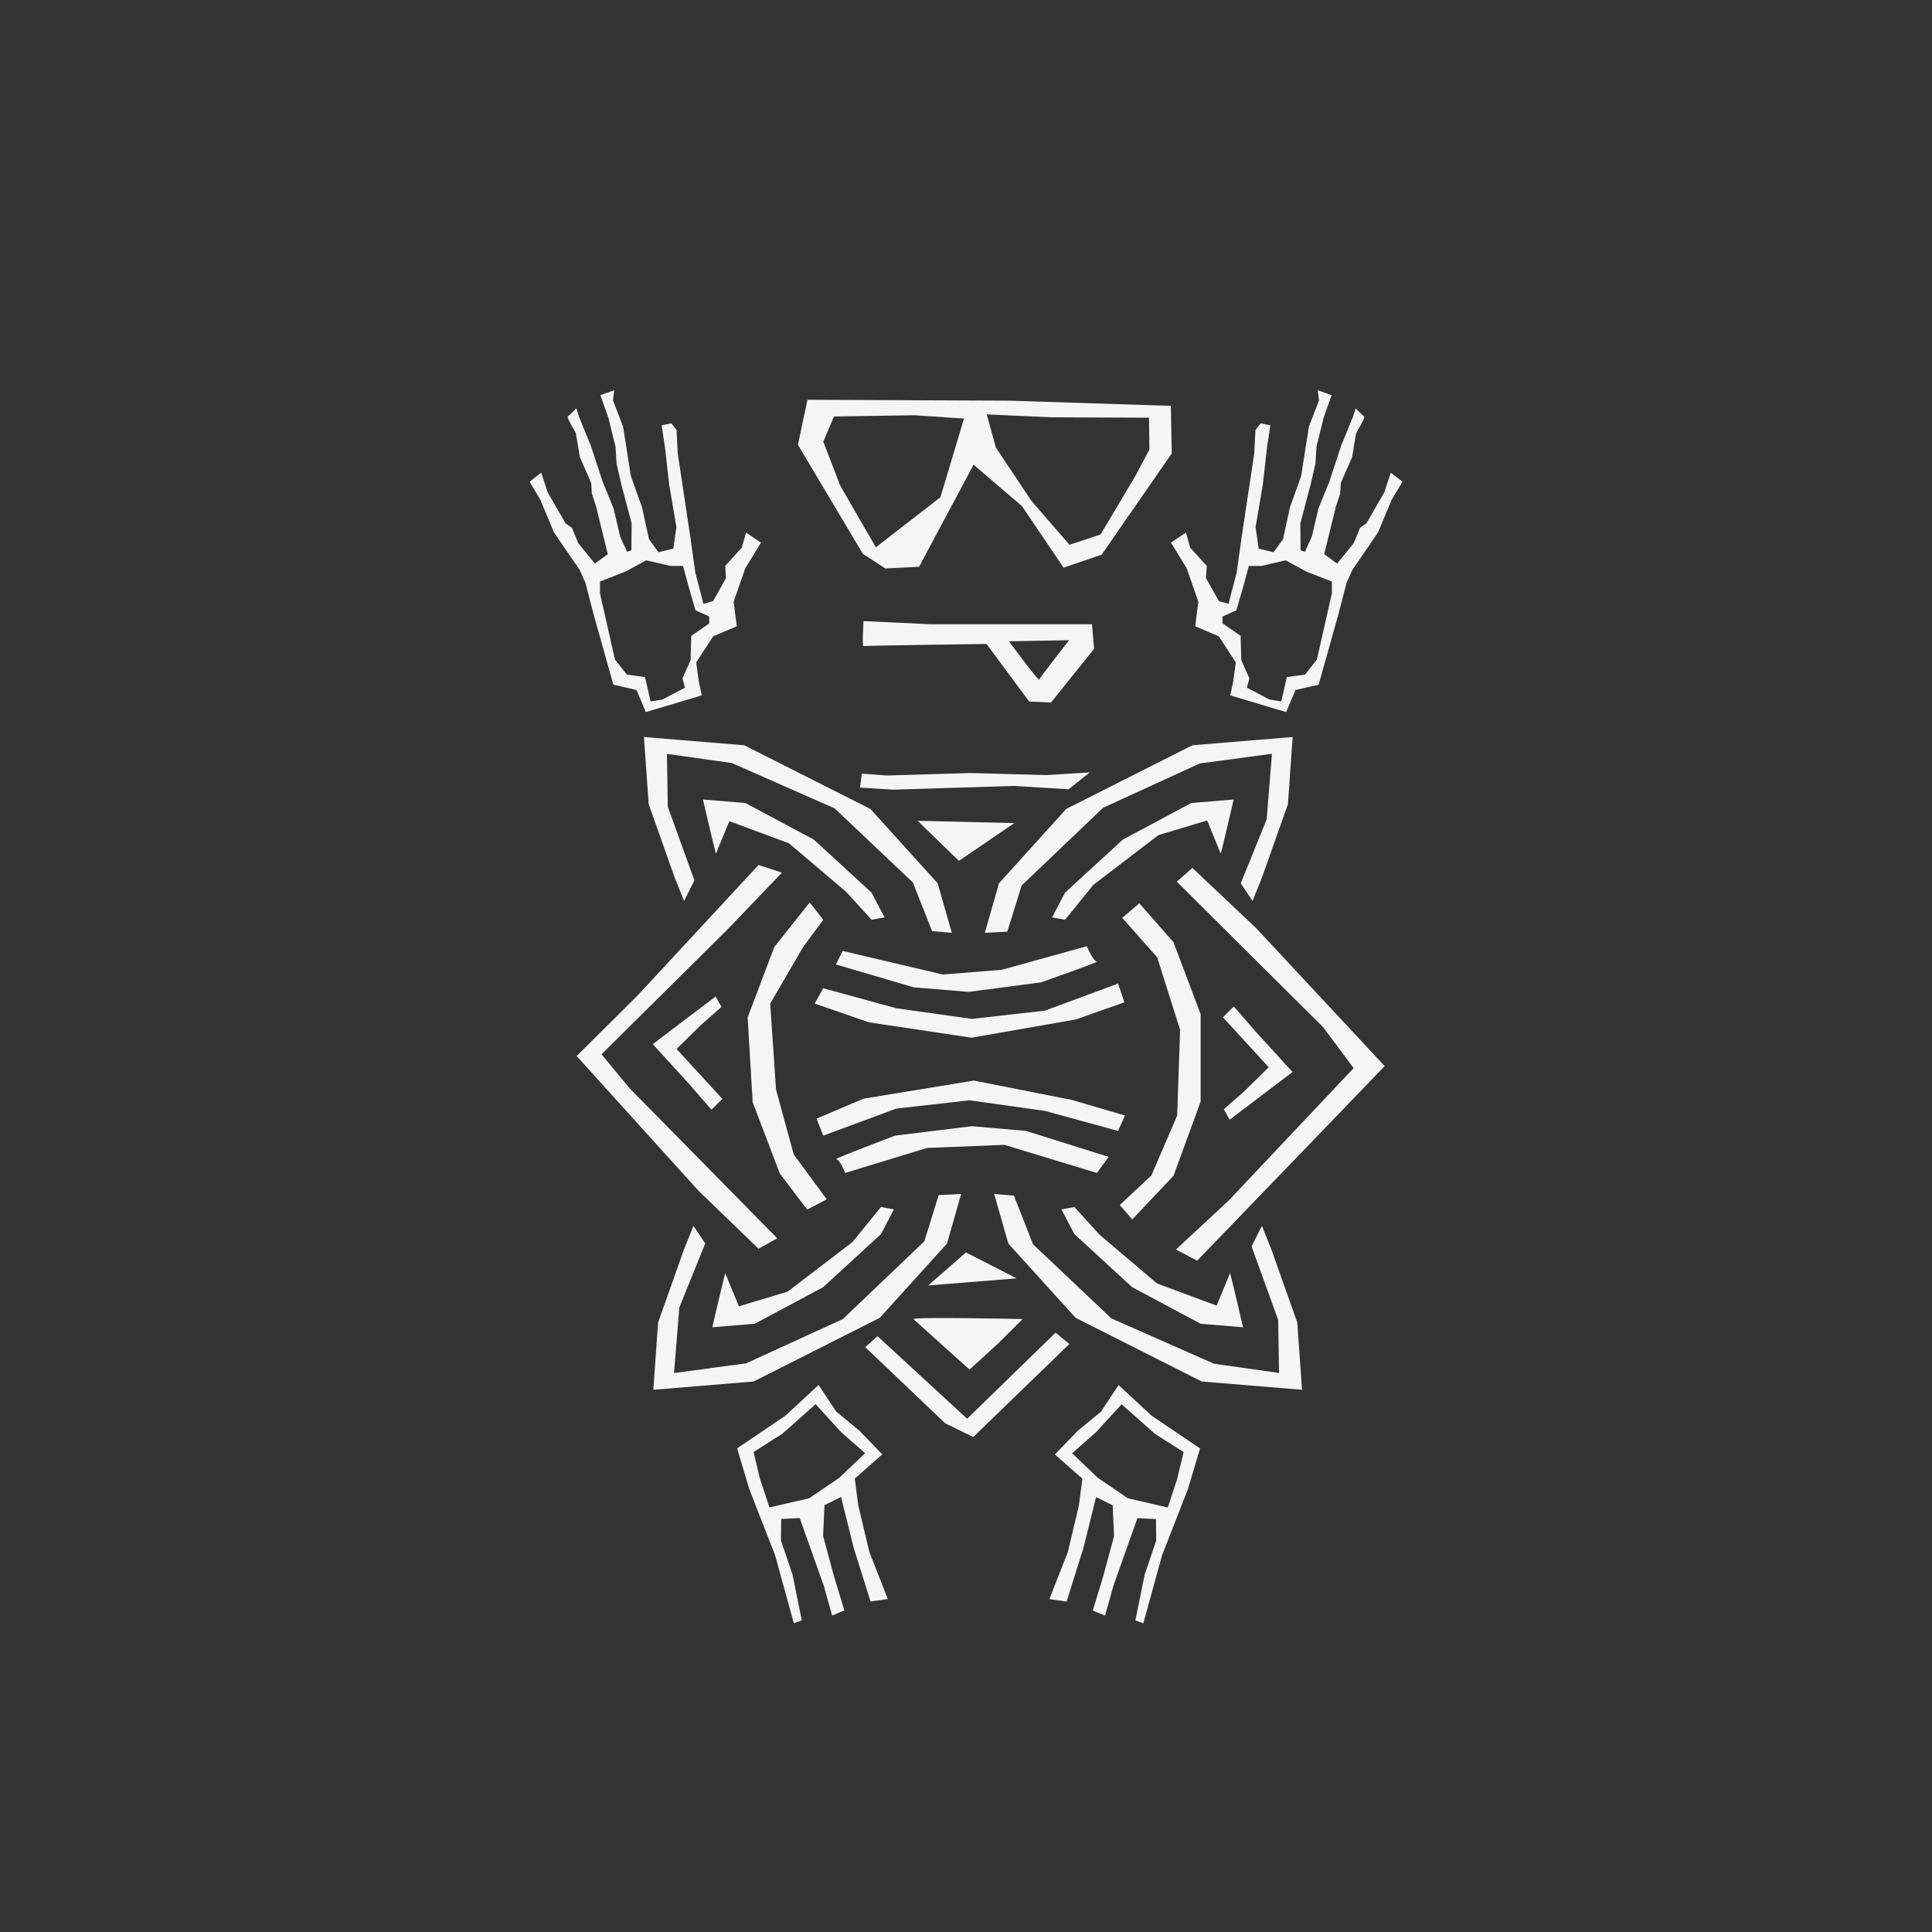 <?xml version="1.0" encoding="UTF-8"?>
<svg id="uuid-f036aad3-7bba-47f5-b428-d90947fb9444" data-name="Ebene 1" xmlns="http://www.w3.org/2000/svg" viewBox="0 0 576 576">
  <rect x="0" y="0" width="576" height="576" fill="#333333" stroke="none"/>
  <g>
    <path d="m226.89,161.77l-4.47-2.98-1.26,4.49-4.94,5.42.22,3.67-3.83,6.83-2.9.82-.77-3.11-1.64-6.2-1.49-10.68-3.74-24.79-.37-7.06-1.57-1.98-2.86.6,1.02,6.88,1.21,10.76,2.16,12.72-.92,6.42-4.45,1.05-2.8-3.86-2.07-9.51-3.34-9.36-2.31-14.69-3.01-7.83.36-3.03-4.13,1.46,2.41,6.79,2.11,8.59.31,5.06,1.4,6.07,3.1,11.75-.07,7.99-1.28.46-2.09-4.56-1.94-8.34-3.28-8.06-3.49-10.63-3.55-8.69-.8-2.5s-2.11,2.21-2.55,2.43c-.44.22,2.33,4.69,2.41,4.98s1.2,7.13,1.2,7.13l3.38,7.73.19,3.18,1.21,3.6,3.55,14.44-3.86,2.8-4.94-6.08-1.9-4.61-1.88-1.29-5.31-9.21-1.96-5.91-3.48,2.69,3.25,5.45,4.03,9.67,7.71,11.26,1.67,3.77,2.49,9.59,5.84,20.77,6.91,1.59,2.76,6.59,16.67-4.99-.9-4.29-.75-5.54,5.08-7.79,7.03-2.99-.94-7.3,3.46-9.96,4.7-7.68Zm-15.41,24.08l-5.4,3.72-.19,7.26-2.42,5.4.74,2.79-6.7,3.54-3.54.56-1.68-7.26-5.4-.74-3.54-4.47-4.47-19.73v-3.54l7.63-2.98,6.14-3.35,7.26,1.68h3.72l1.67,6.14,2.05,7.07,4.09,1.86v2.05Z" style="fill: #f5f5f5;"/>
    <path d="m353.81,169.45l3.46,9.96-.94,7.3,7.03,2.99,5.08,7.79-.75,5.54-.9,4.29,16.67,4.99,2.76-6.59,6.91-1.59,5.84-20.77,2.49-9.59,1.67-3.77,7.71-11.26,4.03-9.67,3.25-5.45-3.48-2.69-1.96,5.91-5.31,9.21-1.88,1.29-1.9,4.61-4.94,6.08-3.86-2.8,3.55-14.44,1.21-3.6.19-3.18,3.38-7.73s1.12-6.85,1.2-7.13,2.85-4.75,2.41-4.98c-.44-.23-2.55-2.43-2.55-2.43l-.8,2.5-3.55,8.69-3.49,10.63-3.28,8.06-1.94,8.34-2.09,4.56-1.28-.46-.07-7.99,3.1-11.75,1.4-6.07.31-5.06,2.11-8.59,2.41-6.79-4.13-1.46.36,3.03-3.01,7.83-2.31,14.69-3.34,9.36-2.07,9.51-2.8,3.86-4.45-1.05-.92-6.42,2.16-12.72,1.21-10.76,1.02-6.88-2.86-.6-1.57,1.98-.37,7.06-3.74,24.79-1.49,10.68-1.64,6.2-.77,3.11-2.9-.82-3.83-6.83.22-3.67-4.94-5.42-1.26-4.49-4.47,2.98,4.7,7.68Zm10.71,14.35l4.09-1.86,2.05-7.07,1.67-6.14h3.72s7.26-1.68,7.26-1.68l6.14,3.35,7.63,2.98v3.54s-4.47,19.73-4.47,19.73l-3.54,4.47-5.4.74-1.68,7.26-3.54-.56-6.7-3.54.74-2.79-2.42-5.4-.19-7.26-5.4-3.72v-2.05Z" style="fill: #f5f5f5;"/>
    <g>
      <polygon points="201.13 261.58 193.4 239.78 191.99 219.73 221.88 222.19 259.5 241.18 279.55 263.34 283.77 278.1 277.88 277.61 272.17 263.1 248.84 241.01 218.2 227.49 198.84 224.76 199.09 240.51 207.03 262.48 203.95 268.61 201.13 261.58" style="fill: #f5f5f5;"/>
      <path d="m213.44,254.54c-.35-1.05-3.87-16.18-3.87-16.18l12.66,1.05,20.39,10.9,17.23,15.82,3.87,7.38-3.87.7-7.54-8.29-17.12-14.52-17.74-6.58-4.01,9.69Z" style="fill: #f5f5f5;"/>
      <polygon points="376.25 261.58 383.98 239.78 385.39 219.73 355.5 222.19 317.87 241.18 297.83 263.34 293.61 278.1 300.31 277.77 304.59 264 328.88 240.82 357.72 227.61 379.22 224.73 377.64 244.27 369.91 263.35 373.43 268.61 376.25 261.58" style="fill: #f5f5f5;"/>
      <path d="m363.94,254.54c.35-1.05,3.87-16.18,3.87-16.18l-12.66,1.05-20.39,10.9-17.23,15.82-3.87,7.38,3.87.7,8.47-10.43,19.36-14.8,14.52-4.37,4.08,9.9Z" style="fill: #f5f5f5;"/>
      <polygon points="379.04 372.5 386.77 394.3 388.18 414.34 358.29 411.88 320.67 392.89 300.62 370.74 296.4 355.97 302.29 356.46 308 370.98 331.33 393.06 361.97 406.59 381.33 409.32 381.08 393.56 373.14 371.6 376.22 365.46 379.04 372.5" style="fill: #f5f5f5;"/>
      <path d="m366.73,379.53c.35,1.05,3.87,16.18,3.87,16.18l-12.66-1.05-20.39-10.9-17.23-15.82-3.87-7.38,3.87-.7,7.54,8.29,17.12,14.52,17.74,6.58,4.01-9.69Z" style="fill: #f5f5f5;"/>
      <polygon points="203.92 372.5 196.19 394.3 194.78 414.34 224.67 411.88 262.3 392.89 282.34 370.74 286.56 355.97 279.86 356.3 275.58 370.08 251.3 393.25 222.45 406.46 200.95 409.35 202.53 389.81 210.26 370.73 206.74 365.46 203.92 372.5" style="fill: #f5f5f5;"/>
      <path d="m216.23,379.53c-.35,1.05-3.87,16.18-3.87,16.18l12.66-1.05,20.39-10.9,17.23-15.82,3.87-7.38-3.87-.7-8.47,10.43-19.36,14.8-14.52,4.37-4.08-9.9Z" style="fill: #f5f5f5;"/>
      <path d="m251.22,283.5l-2,4.04,23.2,6.82,16.38,1.36,21.59-2.85s17.68-6.2,16.63-6.2-3.01-4.57-3.01-4.57l-25.32,7.03-17.58,1.41-29.89-7.03Z" style="fill: #f5f5f5;"/>
      <polygon points="245.44 294.63 242.89 299.2 259.02 304.79 289.67 309.38 320.81 303.92 335.2 298.83 333.35 293.22 311.55 301.31 289.74 303.77 267.24 300.61 245.44 294.63" style="fill: #f5f5f5;"/>
      <path d="m327.01,349.7l3.52-4.79-24.61-7.74-16.18-1.41-22.86,2.81s-18.64,7.03-17.58,7.03,2.7,4.09,2.7,4.09l24.38-7.44,23.08-.93,27.55,8.38Z" style="fill: #f5f5f5;"/>
      <polygon points="333.35 337.18 335.39 332.58 319.57 327.93 290.35 322.16 257.41 327.56 243.45 333.51 245.44 338.58 267.24 330.5 289.04 328.04 311.55 331.2 333.35 337.18" style="fill: #f5f5f5;"/>
      <polygon points="241.4 269.05 230.85 282.33 222.91 303.3 224.4 328.61 232.47 349.83 240.66 360.62 246.49 357.57 236.65 344.21 231.37 324.87 229.62 299.2 239.46 282.32 245.44 274.24 241.4 269.05" style="fill: #f5f5f5;"/>
      <polygon points="337.57 363.55 349.87 350.54 357.96 328.39 357.96 302.37 349.87 280.92 339.68 269.31 334.58 273.64 345.01 285.43 351.83 307.02 350.96 332.58 343.27 350.45 333.84 359.26 337.57 363.55" style="fill: #f5f5f5;"/>
      <polygon points="226.14 257.89 190.16 296.72 171.92 314.84 208.15 354.91 226.14 372.29 231.73 369.18 187.77 324.52 179.33 314.32 216.6 277.4 233.13 260.17 226.14 257.89" style="fill: #f5f5f5;"/>
      <polygon points="356.91 375.86 395.23 336.12 412.82 317.84 374.49 276.7 355.5 258.76 350.84 262.85 394.51 306.28 403.57 318.44 366.35 357.89 350.59 372.53 356.91 375.86" style="fill: #f5f5f5;"/>
      <polygon points="213.36 297.09 194.62 311.3 205.52 323.26 212.12 330.84 215.36 327.62 201.71 312.73 209.03 305.53 215.11 300.2 213.36 297.09" style="fill: #f5f5f5;"/>
      <polygon points="366.61 333.82 385.35 319.61 374.45 307.66 367.85 300.07 364.6 303.3 378.25 318.19 370.93 325.38 364.85 330.72 366.61 333.82" style="fill: #f5f5f5;"/>
      <path d="m272.3,393.25l16.75,15.08,8.75-8,7.07-7.07s-32.22-.7-32.57,0Z" style="fill: #f5f5f5;"/>
      <polygon points="261.61 398.36 257.96 401.63 281.79 424.34 290.16 428.43 318.82 400.7 314.71 397.31 288.34 422.98 261.61 398.36" style="fill: #f5f5f5;"/>
      <polygon points="276.73 383.24 287.99 373.4 303.11 381.13 276.73 383.24" style="fill: #f5f5f5;"/>
      <polygon points="285.88 256.65 273.57 244.7 302.4 245.4 285.88 256.65" style="fill: #f5f5f5;"/>
      <polygon points="289.28 230.47 264.37 231.21 256.93 230.65 256.41 234.81 266.36 235.43 302.21 234.31 318.58 235.3 324.91 230.28 312.02 231.08 289.28 230.47" style="fill: #f5f5f5;"/>
    </g>
    <path d="m259.54,477.45l5.14-.72-5.49-14.03-3.29-13.79-1.06-8.09,8.2-7.22-6.78-7.02-6.96-5.74-5.25-7.93-9.88,9.15-14.41,9.75,3.64,12.18,7.69,19.69,5.58,20.26,2.37-.87-2.78-13.72-3.43-10.08.08-6.41,5.52-.27,7.13,20.05,2.53,9,3.65-1.51-3.05-10.01-3.29-12.2.41-9.17,4.94-2.45,3.77,15.17,5.01,15.95Zm-18.25-30.78l-11.89,2.75-2.82-8.54-1.91-7.98,8.61-5.48,9.88-8.78,7.55,8.26,7.2,6.35-7.69,7.34-8.93,6.07Z" style="fill: #f5f5f5;"/>
    <path d="m323.02,461.5l3.77-15.17,4.94,2.45.41,9.17-3.29,12.2-3.05,10.01,3.65,1.51,2.53-9,7.13-20.05,5.52.27.08,6.41-3.43,10.08-2.78,13.72,2.37.87,5.58-20.26,7.69-19.69,3.64-12.18-14.41-9.75-9.88-9.15-5.25,7.93-6.96,5.74-6.78,7.02,8.2,7.22-1.06,8.09-3.29,13.79-5.49,14.03,5.14.72,5.01-15.95Zm4.31-20.89l-7.69-7.34,7.2-6.35,7.55-8.26,9.88,8.78,8.61,5.48-1.91,7.98-2.82,8.54-11.89-2.75-8.93-6.07Z" style="fill: #f5f5f5;"/>
  </g>
  <g>
    <path d="m313.34,209.45l12.86-16.03-.64-7.3h-47.95l-20.16-.95s-.48,7.62,0,7.46c.48-.16,36.67-.64,36.67-.64l12.7,17.15,6.51.32Zm-12.54-18.26l17.94-.32s-8.73,11.11-8.89,11.75c-.16.64-9.05-11.43-9.05-11.43Z" style="fill: #f5f5f5;"/>
    <path d="m274.01,168.98l16.25-30.44,14.45,12.38,12.38,18.32,11.35-3.87,20.9-30.18-.26-14.19-48.24-1.55-60.11-.26-2.84,13.41,19.35,32.5,6.71,4.39,10.06-.52Zm68.67-34.94l-4.2,7.9-10.37,17.4-9.25,3.08-11.35-13.08-10.61-15.92-2.71-9.87,19.25.86,29.12.12.12,9.5Zm-97.24-2.34l3.21-7.53,23.94-.37,14.81.99-7.03,23.45-19.25,14.93-10.61-18.39-5.06-13.08Z" style="fill: #f5f5f5;"/>
  </g>
</svg>